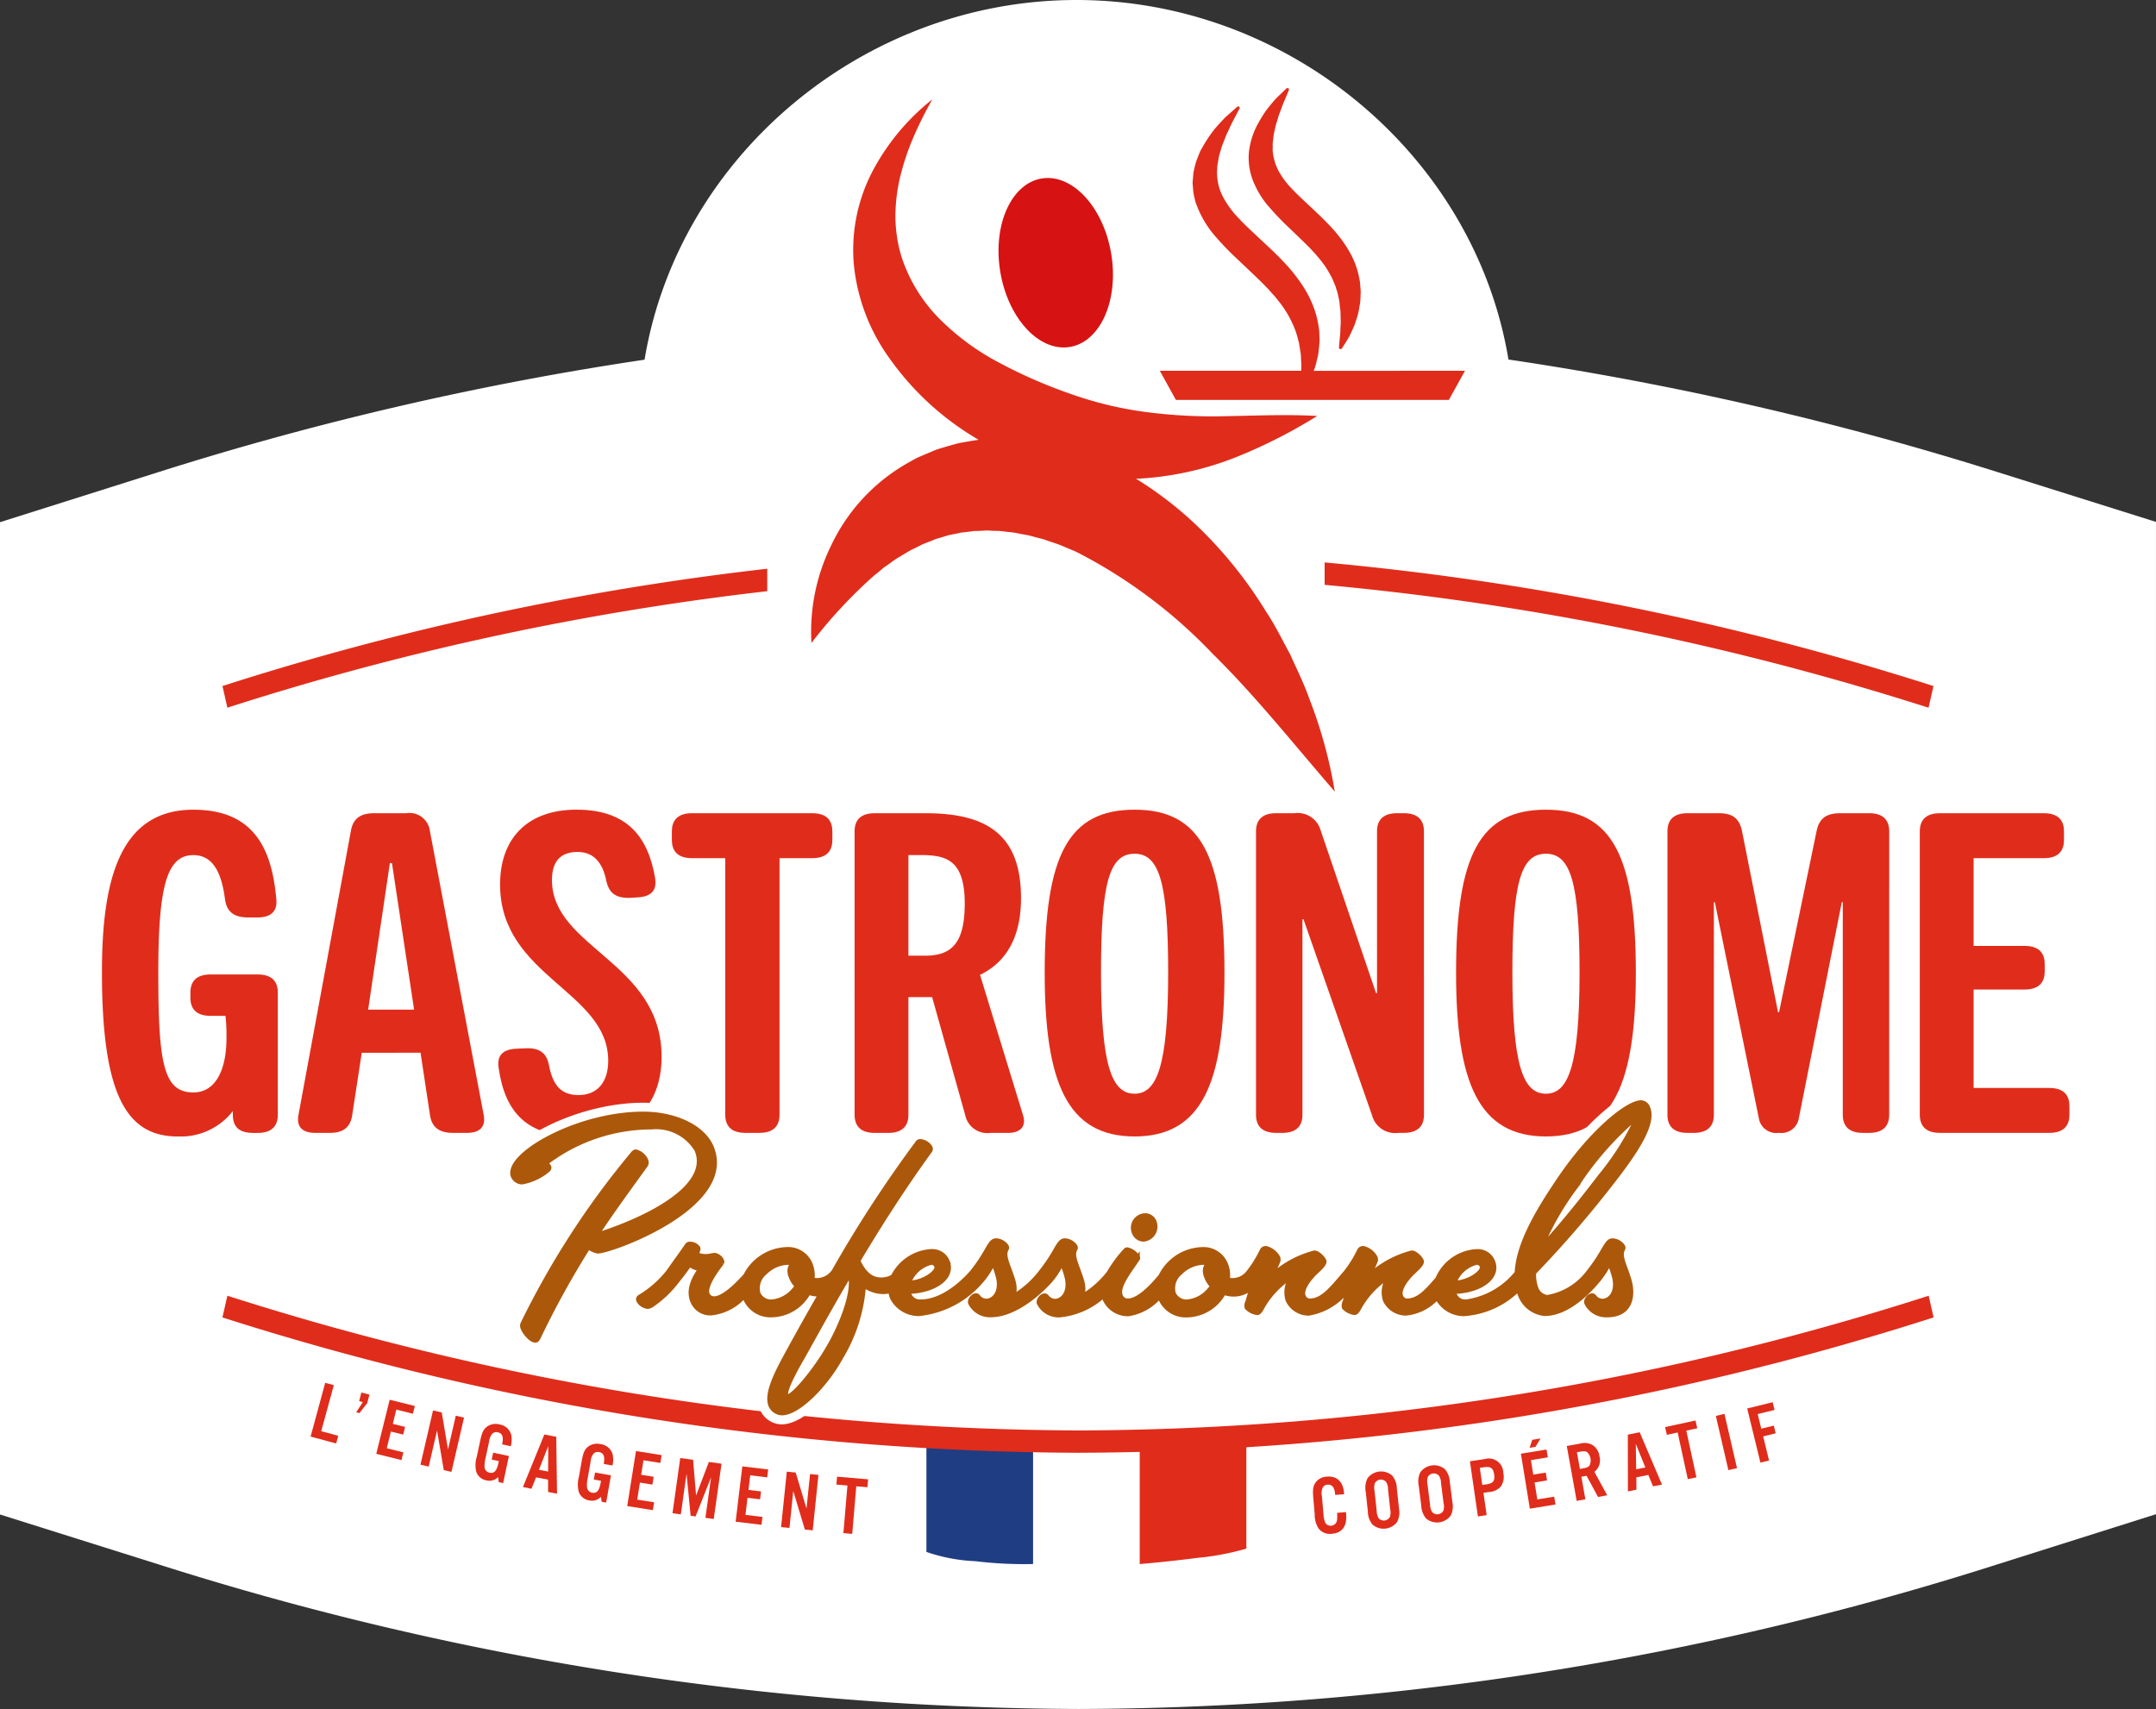 <svg xmlns="http://www.w3.org/2000/svg" xmlns:xlink="http://www.w3.org/1999/xlink" id="Groupe_273" data-name="Groupe 273" width="125.012" height="99.108" viewBox="0 0 125.012 99.108"><rect x="0" y="0" width="125.012" height="99.108" fill="#333333" stroke="none"/><defs><clipPath id="clip-path"><rect id="Rectangle_452" data-name="Rectangle 452" width="125.012" height="99.108" fill="none"></rect></clipPath><clipPath id="clip-path-2"><rect id="Rectangle_453" data-name="Rectangle 453" width="114.081" height="18.952" fill="#e02d1b"></rect></clipPath></defs><g id="Groupe_268" data-name="Groupe 268" transform="translate(0 0)"><g id="Groupe_267" data-name="Groupe 267" clip-path="url(#clip-path)"><path id="Trac&#xE9;_3989" data-name="Trac&#xE9; 3989" d="M115.8,27.37a183.905,183.905,0,0,0-28.334-6.521C85.5,9.036,74.747,0,62.419,0S39.334,9.041,37.374,20.859a181.771,181.771,0,0,0-28.18,6.518L0,30.283,0,87.83l9.215,2.9A177.941,177.941,0,0,0,62.5,99.108h.078a176.557,176.557,0,0,0,53.24-8.388l9.193-2.907V30.267Z" fill="#fff"></path><path id="Trac&#xE9;_3990" data-name="Trac&#xE9; 3990" d="M22.567,64.275l-.285-1.259.192-.061a163.647,163.647,0,0,1,49.341-7.787h.073A165.023,165.023,0,0,1,121.3,62.956l.193.061-.287,1.258-.226-.071a163.951,163.951,0,0,0-49.1-7.74h-.069A162.585,162.585,0,0,0,22.794,64.2Z" transform="translate(-9.383 -23.232)" fill="#e02d1b"></path></g></g><g id="Groupe_270" data-name="Groupe 270" transform="translate(5.912 46.954)"><g id="Groupe_269" data-name="Groupe 269" clip-path="url(#clip-path-2)"><path id="Trac&#xE9;_3991" data-name="Trac&#xE9; 3991" d="M20.408,98.8c0,.827-.544,1.059-1.174,1.059H19c-.658,0-1.2-.207-1.2-1.059v-.207a3.832,3.832,0,0,1-3.179,1.472c-2.92,0-4.41-2.272-4.41-9.527,0-5.293,1-9.424,5.3-9.424,3.523,0,4.554,2.272,4.811,5.19.057.568-.172,1.058-1.088,1.058H18.69c-.974,0-1.26-.465-1.345-1.058-.2-1.575-.717-2.556-1.833-2.556-1.517,0-2.033,1.73-2.033,6.791,0,5.267.287,6.971,2.033,6.971,1.374,0,1.919-1.472,1.919-3.124a9.934,9.934,0,0,0-.057-1.317h-.86c-.916,0-1.174-.49-1.174-1.058v-.284c0-.568.258-1.058,1.174-1.058h2.721c.63,0,1.174.232,1.174,1.058Z" transform="translate(-10.212 -81.111)" fill="#e02d1b"></path><path id="Trac&#xE9;_3992" data-name="Trac&#xE9; 3992" d="M40.621,98.973c.143.8-.372,1.033-.974,1.033h-.8c-.659,0-1.232-.207-1.346-1.059l-.544-3.589H33.549L33,98.947c-.114.852-.658,1.059-1.318,1.059h-.83c-.6,0-1.117-.233-.974-1.033L32.918,82.5c.143-.852.716-1.033,1.375-1.033h1.832A1.193,1.193,0,0,1,37.5,82.5ZM35.3,84.359H35.18l-1.26,8.5h2.663Z" transform="translate(-18.485 -81.261)" fill="#e02d1b"></path><path id="Trac&#xE9;_3993" data-name="Trac&#xE9; 3993" d="M59,85.087c.086.568-.086,1.059-1,1.11l-.4.026c-1,.052-1.289-.387-1.432-.981-.2-1.033-.716-1.678-1.661-1.678-1.059,0-1.489.619-1.489,1.627,0,3.95,6.357,4.75,6.357,10.25,0,2.866-1.775,4.621-4.868,4.621-2.921,0-4.209-1.368-4.582-3.976-.086-.568.086-1.058,1-1.11l.545-.025c.945-.052,1.26.387,1.374.981.229,1.188.716,1.73,1.718,1.73,1.088,0,1.718-.749,1.718-1.988,0-4.054-6.271-4.88-6.271-10.224,0-2.634,1.546-4.338,4.438-4.338,2.949,0,4.152,1.6,4.554,3.976" transform="translate(-26.925 -81.111)" fill="#e02d1b"></path><path id="Trac&#xE9;_3994" data-name="Trac&#xE9; 3994" d="M73.539,98.947c0,.827-.545,1.059-1.174,1.059h-.8c-.63,0-1.174-.232-1.174-1.059V84.075H68.47c-.916,0-1.174-.491-1.174-1.059v-.49c0-.568.258-1.059,1.174-1.059h6.958c.917,0,1.174.491,1.174,1.059v.49c0,.568-.257,1.059-1.174,1.059H73.539Z" transform="translate(-34.251 -81.261)" fill="#e02d1b"></path><path id="Trac&#xE9;_3995" data-name="Trac&#xE9; 3995" d="M95.362,98.974c.229.749-.258,1.033-.859,1.033H93.472a1.311,1.311,0,0,1-1.461-1.033l-1.918-6.842H88.718v6.816c0,.826-.545,1.059-1.174,1.059h-.773c-.63,0-1.174-.233-1.174-1.059V82.526c0-.826.544-1.058,1.174-1.058H89.72c3.637,0,5.527,1.317,5.527,4.932,0,2.324-.917,3.744-2.377,4.441ZM88.718,89.73h.974c1.546,0,2.291-.749,2.291-3.021,0-2.556-1.088-2.815-2.577-2.815h-.687Z" transform="translate(-41.957 -81.261)" fill="#e02d1b"></path><path id="Trac&#xE9;_3996" data-name="Trac&#xE9; 3996" d="M109.852,100.063c-3.923,0-5.212-3.15-5.212-9.5,0-6.816,1.374-9.45,5.212-9.45,3.809,0,5.212,2.633,5.212,9.45,0,6.352-1.289,9.5-5.212,9.5m0-2.479c1.289,0,1.947-1.6,1.947-7.023,0-5.215-.515-6.893-1.947-6.893-1.461,0-1.947,1.678-1.947,6.893,0,5.422.63,7.023,1.947,7.023" transform="translate(-49.977 -81.111)" fill="#e02d1b"></path><path id="Trac&#xE9;_3997" data-name="Trac&#xE9; 3997" d="M135.547,98.947c0,.827-.545,1.059-1.174,1.059h-.315A1.383,1.383,0,0,1,132.54,99l-3.981-11.386H128.5V98.947c0,.827-.544,1.059-1.174,1.059h-.344c-.63,0-1.174-.232-1.174-1.059V82.526c0-.826.544-1.059,1.174-1.059h1.06a1.384,1.384,0,0,1,1.518,1.007l3.207,9.424h.057V82.526c0-.826.544-1.059,1.174-1.059h.373c.629,0,1.174.233,1.174,1.059Z" transform="translate(-58.892 -81.261)" fill="#e02d1b"></path><path id="Trac&#xE9;_3998" data-name="Trac&#xE9; 3998" d="M151.056,100.063c-3.923,0-5.212-3.15-5.212-9.5,0-6.816,1.374-9.45,5.212-9.45,3.809,0,5.212,2.633,5.212,9.45,0,6.352-1.289,9.5-5.212,9.5m0-2.479c1.289,0,1.947-1.6,1.947-7.023,0-5.215-.515-6.893-1.947-6.893-1.461,0-1.947,1.678-1.947,6.893,0,5.422.63,7.023,1.947,7.023" transform="translate(-67.328 -81.111)" fill="#e02d1b"></path><path id="Trac&#xE9;_3999" data-name="Trac&#xE9; 3999" d="M179.873,98.947c0,.827-.544,1.059-1.174,1.059h-.344c-.63,0-1.174-.232-1.174-1.059V86.631h-.057l-2.491,12.523a1.015,1.015,0,0,1-1.117.852h-.057a1.025,1.025,0,0,1-1.146-.852l-2.549-12.523h-.057V98.947c0,.827-.545,1.059-1.174,1.059h-.344c-.63,0-1.174-.232-1.174-1.059V82.526c0-.826.544-1.059,1.174-1.059h1.775c.687,0,1.2.181,1.374,1.033l2.09,10.509h.058L175.664,82.5c.171-.852.715-1.033,1.4-1.033H178.7c.63,0,1.174.233,1.174,1.059Z" transform="translate(-76.243 -81.261)" fill="#e02d1b"></path><path id="Trac&#xE9;_4000" data-name="Trac&#xE9; 4000" d="M200.969,98.947c0,.568-.258,1.059-1.174,1.059h-6.329c-.63,0-1.174-.232-1.174-1.059V82.526c0-.826.544-1.059,1.174-1.059h6.013c.917,0,1.174.491,1.174,1.059v.49c0,.568-.257,1.059-1.174,1.059h-4.066v5.086h2.949c.916,0,1.174.491,1.174,1.059v.413c0,.568-.258,1.059-1.174,1.059h-2.949V97.4h4.382c.916,0,1.174.49,1.174,1.058Z" transform="translate(-86.888 -81.261)" fill="#e02d1b"></path></g></g><g id="Groupe_272" data-name="Groupe 272" transform="translate(0 0)"><g id="Groupe_271" data-name="Groupe 271" clip-path="url(#clip-path)"><rect id="Rectangle_454" data-name="Rectangle 454" width="32.318" height="9.449" transform="translate(44.488 28.707)" fill="#fff"></rect><rect id="Rectangle_455" data-name="Rectangle 455" width="6.184" height="6.979" transform="translate(59.9 83.724)" fill="#fff"></rect><path id="Trac&#xE9;_4001" data-name="Trac&#xE9; 4001" d="M92.793,144.472v6.367a9.906,9.906,0,0,0,2.833.537,23.463,23.463,0,0,0,3.351.165v-6.978Z" transform="translate(-39.076 -60.839)" fill="#1f3d82"></path><path id="Trac&#xE9;_4002" data-name="Trac&#xE9; 4002" d="M114.157,144.628v6.979s1.367-.105,3.342-.357a15.336,15.336,0,0,0,2.842-.537v-6.085Z" transform="translate(-48.073 -60.904)" fill="#e02c1b"></path><path id="Trac&#xE9;_4003" data-name="Trac&#xE9; 4003" d="M71.959,138.914h-.071a165.027,165.027,0,0,1-49.416-7.787l-.193-.061.287-1.258.226.071a163.966,163.966,0,0,0,49.1,7.74h.071a162.593,162.593,0,0,0,49.023-7.74l.227-.072.285,1.258-.192.061a163.644,163.644,0,0,1-49.343,7.787" transform="translate(-9.382 -54.664)" fill="#e02c1b"></path><path id="Trac&#xE9;_4004" data-name="Trac&#xE9; 4004" d="M104.093,27.639c1.784-.246,2.889-2.637,2.468-5.339s-2.206-4.694-3.989-4.448-2.889,2.637-2.469,5.34,2.206,4.693,3.99,4.447" transform="translate(-42.117 -7.509)" fill="#d71212"></path><path id="Trac&#xE9;_4005" data-name="Trac&#xE9; 4005" d="M126.217,15.668a15.336,15.336,0,0,0,1.191,1.248c.4.386.788.755,1.144,1.11.091.091.171.181.256.27s.166.18.238.271a6.888,6.888,0,0,1,.428.541,5.322,5.322,0,0,1,.335.551,3.026,3.026,0,0,1,.141.276c.04.094.076.188.118.279s.061.188.094.28a2.853,2.853,0,0,1,.083.277c.034.187.089.368.1.548s.048.355.053.524.007.333.012.486-.012.3-.017.435-.006.263-.018.377c-.047.454-.065.728-.065.728v.006a.078.078,0,0,0,.041.072.094.094,0,0,0,.123-.025s.159-.228.41-.654a8.564,8.564,0,0,0,.365-.809c.051-.165.11-.34.163-.527s.074-.394.115-.607a2.473,2.473,0,0,0,.028-.332c.006-.114.012-.23.013-.349s-.014-.24-.025-.364a2.236,2.236,0,0,0-.047-.377,4.859,4.859,0,0,0-.547-1.536,7.3,7.3,0,0,0-.466-.725c-.086-.118-.175-.232-.268-.343s-.185-.226-.282-.331c-.393-.428-.806-.823-1.209-1.2s-.79-.734-1.127-1.089a4.785,4.785,0,0,1-.8-1.071,3.117,3.117,0,0,1-.328-1.113c-.01-.094,0-.19,0-.285a1.543,1.543,0,0,1,.008-.283c.031-.187.033-.373.079-.552s.07-.354.125-.518.1-.325.144-.474c.117-.288.2-.549.294-.768.189-.435.289-.69.289-.69a.077.077,0,0,0-.021-.083.1.1,0,0,0-.127,0s-.2.2-.557.538c-.088.085-.175.195-.272.309s-.2.243-.311.382a7.614,7.614,0,0,0-.609,1.009,4.512,4.512,0,0,0-.416,1.379,3.66,3.66,0,0,0,.206,1.672,5.215,5.215,0,0,0,.911,1.536" transform="translate(-52.671 -3.713)" fill="#e02c1b"></path><path id="Trac&#xE9;_4006" data-name="Trac&#xE9; 4006" d="M109.021,42.151c-.448-.824-.864-1.678-1.39-2.469a24.862,24.862,0,0,0-3.562-4.551,21.212,21.212,0,0,0-3.991-3.173c.171-.008.342-.014.511-.028A18.014,18.014,0,0,0,105.9,30.7a30.177,30.177,0,0,0,4.688-2.382c-1.769-.1-3.508-.019-5.172.01a29.642,29.642,0,0,1-4.76-.239,21.234,21.234,0,0,1-4.368-1.051,28.574,28.574,0,0,1-4.1-1.787,14.241,14.241,0,0,1-3.535-2.6,9.1,9.1,0,0,1-2.193-3.634,8.4,8.4,0,0,1-.331-2.164,10.051,10.051,0,0,1,.251-2.3,14.6,14.6,0,0,1,.758-2.318,22.774,22.774,0,0,1,1.131-2.276,13.121,13.121,0,0,0-3.389,4.022,9.84,9.84,0,0,0-1.166,5.508,11.167,11.167,0,0,0,2.057,5.466A16.394,16.394,0,0,0,89.853,29c.357.248.725.48,1.1.7l-.294.045c-.279.043-.556.095-.833.145-.274.068-.547.146-.817.226l-.405.121c-.133.047-.263.1-.394.155l-.776.331c-.251.127-.493.269-.736.406a10.8,10.8,0,0,0-4.273,4.652,11.351,11.351,0,0,0-1.164,5.7,27.824,27.824,0,0,1,3.606-3.885c.157-.13.318-.252.466-.384s.32-.233.475-.348.312-.23.475-.327l.485-.289a3.378,3.378,0,0,1,.486-.26c.163-.08.32-.166.481-.241l.493-.192.241-.1.249-.072.487-.149.5-.1c.082-.017.162-.041.243-.054l.251-.027c.167-.016.33-.044.494-.064.168,0,.335-.006.5-.016l.248-.015.253.015c.168.01.335.012.5.014l.508.063c.338.014.68.119,1.022.167a5.047,5.047,0,0,1,.513.129c.172.047.344.083.517.134.342.129.688.223,1.031.366l.514.217.258.107.255.128a29.351,29.351,0,0,1,7.724,5.825c2.442,2.4,4.637,5.165,7.069,7.979a26.776,26.776,0,0,0-1.47-5.369c-.31-.883-.727-1.718-1.113-2.578" transform="translate(-34.21 -4.195)" fill="#e02c1b"></path><path id="Trac&#xE9;_4007" data-name="Trac&#xE9; 4007" d="M125.107,25.994a2.887,2.887,0,0,0,.138-.422c.041-.185.1-.383.135-.6.021-.214.052-.441.066-.681,0-.12,0-.243-.01-.368a2.415,2.415,0,0,0-.026-.385,5.765,5.765,0,0,0-.164-.8,6.036,6.036,0,0,0-.739-1.62,9.492,9.492,0,0,0-1.171-1.473c-.432-.461-.9-.886-1.342-1.3s-.879-.814-1.253-1.217a5.432,5.432,0,0,1-.889-1.216,2.932,2.932,0,0,1-.342-1.254,1.615,1.615,0,0,1,0-.317,2.731,2.731,0,0,1,.021-.315c.022-.1.073-.41.081-.46s.155-.533.168-.58.191-.486.252-.651c.153-.312.27-.6.394-.828.249-.467.386-.737.386-.737a.076.076,0,0,0-.016-.088.1.1,0,0,0-.126,0s-.233.211-.644.571c-.1.089-.2.208-.317.33s-.236.261-.364.409a8.43,8.43,0,0,0-.721,1.092c-.028.054-.06.107-.09.162s-.166.416-.217.54a3.318,3.318,0,0,0-.112.395,2.885,2.885,0,0,0-.08.42c-.009.147-.025.3-.038.446,0,.151.023.305.03.462a2.866,2.866,0,0,0,.084.468c.017.078.033.159.057.236s.057.151.085.228a5.864,5.864,0,0,0,1,1.681,16.262,16.262,0,0,0,1.322,1.378c.45.43.89.839,1.3,1.239.1.1.206.2.3.3s.2.2.284.3.181.2.27.3.164.2.244.3a5.876,5.876,0,0,1,.769,1.22,4.468,4.468,0,0,1,.252.611c.075.2.112.406.169.6.032.2.064.393.094.577s.02.366.037.536a4.066,4.066,0,0,1,0,.481v.026h-8.2l.934,1.69h15.827l.934-1.69Z" transform="translate(-48.935 -4.488)" fill="#e02c1b"></path><path id="Trac&#xE9;_4008" data-name="Trac&#xE9; 4008" d="M62.638,115.764a3.052,3.052,0,0,0,.353-2.978c-.586-1.385-2.415-2.316-4.551-2.316-3.332,0-6.934,1.678-7.928,3.179a1.38,1.38,0,0,0-.2,1.351,1.237,1.237,0,0,0,1.1.727,3.7,3.7,0,0,0,1.906-.842.823.823,0,0,0,.318-.73,9.719,9.719,0,0,1,5.3-1.618,2.17,2.17,0,0,1,2.018.919,1.022,1.022,0,0,1-.028.881c-.439.943-1.929,1.839-3.514,2.511.47-.666.985-1.378,1.565-2.18l.12-.166a.924.924,0,0,0,.1-.966,1.468,1.468,0,0,0-1.173-.872.893.893,0,0,0-.676.359,48.905,48.905,0,0,0-6.462,9.988.7.7,0,0,0-.046.11.99.99,0,0,0,.053.7c.15.354.667,1.084,1.312,1.084a.829.829,0,0,0,.768-.556c1.006-2.032,1.748-3.4,2.536-4.666a1.028,1.028,0,0,0,.307.052c.813,0,5.254-1.584,6.834-3.969" transform="translate(-21.145 -46.52)" fill="#fff"></path><path id="Trac&#xE9;_4009" data-name="Trac&#xE9; 4009" d="M121.3,119.407a2.8,2.8,0,0,1-.187-.625.7.7,0,0,0,.085-.244.821.821,0,0,0-.056-.46,1.4,1.4,0,0,0-1.191-.737c-.581,0-.831.419-1.113.894l-.13.213a7.33,7.33,0,0,1-.629.924l-.04.045a2.969,2.969,0,0,1-1.851,1.213.448.448,0,0,1-.089-.135,1.163,1.163,0,0,1-.07-.387c1.439-1.5,2.823-3.106,4.224-4.892,1.815-2.3,2.839-3.97,2.335-5.163a1.073,1.073,0,0,0-.984-.716c-1.324,0-3.66,2.361-5.186,4.585-1.282,1.879-2.483,3.861-2.655,5.667l-.05.052a1.6,1.6,0,0,0-1.614-1.675,3.318,3.318,0,0,0-2.6,1.415.762.762,0,0,0-.045-.476,1.494,1.494,0,0,0-1.157-.861,3.6,3.6,0,0,0-1.565.577,1.669,1.669,0,0,0-1.237-.834.878.878,0,0,0-.814.48,6.187,6.187,0,0,1-.7,1.136l-.2.234-.126.146a.857.857,0,0,0,.152-.88,1.5,1.5,0,0,0-1.157-.86,3.6,3.6,0,0,0-1.566.577,1.665,1.665,0,0,0-1.237-.834.876.876,0,0,0-.814.48,6.267,6.267,0,0,1-.7,1.136,1.136,1.136,0,0,1-.11.112,2.2,2.2,0,0,0-.128-.409,2.045,2.045,0,0,0-1.987-1.253,3.437,3.437,0,0,0-2.93,1.848,4.644,4.644,0,0,1-1.09,1.028,8.278,8.278,0,0,1,.616-.98c.074-.107.148-.214.219-.321a.747.747,0,0,0,.075-.738.863.863,0,0,0-.076-.14,1.335,1.335,0,0,0,.906-.6,1.391,1.391,0,0,0,.139-1.312,1.22,1.22,0,0,0-1.139-.76,1.313,1.313,0,0,0-1.1.594,1.384,1.384,0,0,0-.127,1.305c.014.034.032.065.049.1a.82.82,0,0,0-.448.259,8,8,0,0,0-1,1.339c-.151.177-.3.348-.465.515-.069-.219-.142-.414-.206-.589a3.444,3.444,0,0,1-.195-.612.7.7,0,0,0,.093-.256.837.837,0,0,0-.056-.46,1.4,1.4,0,0,0-1.191-.737c-.607,0-.871.465-1.113.894l-.134.218a7.013,7.013,0,0,1-.654.953l-.054.064c-.155.18-.306.357-.476.527-.069-.219-.141-.414-.206-.589a3.4,3.4,0,0,1-.195-.613.719.719,0,0,0,.092-.255.812.812,0,0,0-.056-.459,1.394,1.394,0,0,0-1.19-.738c-.607,0-.871.465-1.113.894l-.133.217a7.08,7.08,0,0,1-.661.962l0,0c-.042.049-.113.128-.208.225a1.6,1.6,0,0,0-1.614-1.675,3.279,3.279,0,0,0-2.733,1.617.97.97,0,0,1-.25.028c-.2,0-.389-.143-.564-.427,1.325-2.208,2.692-4.29,3.964-6.037a.665.665,0,0,0,.078-.142.831.831,0,0,0,0-.659,1.381,1.381,0,0,0-1.163-.76.794.794,0,0,0-.661.3,74.361,74.361,0,0,0-4.9,7.52,1.142,1.142,0,0,1-.107.109,2.2,2.2,0,0,0-.129-.409,2.043,2.043,0,0,0-1.986-1.253,3.409,3.409,0,0,0-2.9,1.8,6.323,6.323,0,0,1-.866.821,5.94,5.94,0,0,1,.529-.764.428.428,0,0,0,.03-.041.8.8,0,0,0,.068-.761,1.184,1.184,0,0,0-1.009-.717,1.531,1.531,0,0,0-.292.035l-.056.01c-.008-.023-.016-.045-.025-.069a1.178,1.178,0,0,0-1.058-.625.809.809,0,0,0-.689.34c-.353.51-.654.927-.857,1.212-.113.158-.2.277-.249.35a5.605,5.605,0,0,1-1.428,1.25.793.793,0,0,0-.358,1.032,1.314,1.314,0,0,0,1.134.749,1.121,1.121,0,0,0,.527-.159,5.316,5.316,0,0,0,1.324-1.161,1.888,1.888,0,0,0,.146.616,1.744,1.744,0,0,0,1.657,1.085,2.964,2.964,0,0,0,1.773-.659,2.206,2.206,0,0,0,1.744.771,3,3,0,0,0,1.182-.246c-.243.435-.476.858-.7,1.262l-.035.063c-.746,1.356-1.517,2.759-1.092,3.768a1.392,1.392,0,0,0,1.245.838c1.411,0,3.178-2.079,3.979-3.55a12.018,12.018,0,0,0,1.336-3.546,2.435,2.435,0,0,0,.506.067A2.389,2.389,0,0,0,79.7,122.9a4.824,4.824,0,0,0,2.53-.784,1.951,1.951,0,0,0,1.656.852,4.363,4.363,0,0,0,2.345-.83,1.954,1.954,0,0,0,1.641.83,4.373,4.373,0,0,0,2.34-.824,2.152,2.152,0,0,0,1.653.756,2.791,2.791,0,0,0,1.664-.679,2.209,2.209,0,0,0,1.723.747,3.115,3.115,0,0,0,2.442-1.225,2.769,2.769,0,0,0,.376.015.88.88,0,0,0,.069.372,1.519,1.519,0,0,0,1.188.7.969.969,0,0,0,.816-.566,5.71,5.71,0,0,1,.37-.575c0,.008.006.014.009.023a1.989,1.989,0,0,0,1.809,1.152,2.781,2.781,0,0,0,1.572-.548,1.667,1.667,0,0,0,1.07.514.972.972,0,0,0,.816-.566,5.44,5.44,0,0,1,.37-.574c0,.007.006.014.009.022a1.99,1.99,0,0,0,1.808,1.152,2.841,2.841,0,0,0,1.69-.63,2.5,2.5,0,0,0,1.657.663,5.024,5.024,0,0,0,2.915-1.044,2.222,2.222,0,0,0,1.78,1.033,3.612,3.612,0,0,0,2.01-.7,2.144,2.144,0,0,0,3.261.045,2.425,2.425,0,0,0,.254-2.12c-.08-.269-.167-.5-.244-.711m-12.238.652a5.2,5.2,0,0,1-.513.524c.035-.043.074-.089.118-.137s.128-.129.2-.2c.062-.058.127-.12.192-.185m-5.647,0a5.314,5.314,0,0,1-.511.52c.034-.043.073-.087.116-.135s.127-.129.2-.2c.061-.057.125-.119.19-.184m-8.328.75a.615.615,0,0,1,.247-.495,1.706,1.706,0,0,1,.372-.269,1.765,1.765,0,0,0,.1.313c.034.079.069.154.109.226a1.177,1.177,0,0,1-.664.3.19.19,0,0,1-.163-.079m-24.084,0a.615.615,0,0,1,.247-.495,1.69,1.69,0,0,1,.372-.269,1.768,1.768,0,0,0,.1.313,2.472,2.472,0,0,0,.108.226,1.177,1.177,0,0,1-.665.3.188.188,0,0,1-.163-.079" transform="translate(-26.444 -46.044)" fill="#fff"></path><path id="Trac&#xE9;_4010" data-name="Trac&#xE9; 4010" d="M62.864,113.521c-.492-1.164-2.125-1.914-3.945-1.914-3.863,0-8.028,2.428-7.527,3.615a.58.58,0,0,0,.493.324,3.185,3.185,0,0,0,1.491-.694c.082-.067.09-.134.072-.179-.038-.089-.152-.156-.167-.19s.1-.123.123-.146a10.141,10.141,0,0,1,6-1.981,2.755,2.755,0,0,1,2.625,1.32c.955,2.261-3.236,4.164-5.849,4.97.8-1.22,1.711-2.474,2.86-4.063a.283.283,0,0,0,.016-.314.857.857,0,0,0-.568-.47c-.061,0-.138.079-.162.112a48.6,48.6,0,0,0-6.393,9.883.332.332,0,0,0,.03.246c.123.291.473.683.707.683.074,0,.134-.09.178-.19a51.358,51.358,0,0,1,2.893-5.238,1.23,1.23,0,0,0,.54.258c.775,0,8.022-2.619,6.58-6.033" transform="translate(-21.624 -46.999)" fill="#ac580a"></path><path id="Trac&#xE9;_4011" data-name="Trac&#xE9; 4011" d="M62.864,113.521c-.492-1.164-2.125-1.914-3.945-1.914-3.863,0-8.028,2.428-7.527,3.615a.58.58,0,0,0,.493.324,3.185,3.185,0,0,0,1.491-.694c.082-.067.09-.134.072-.179-.038-.089-.152-.156-.167-.19s.1-.123.123-.146a10.141,10.141,0,0,1,6-1.981,2.755,2.755,0,0,1,2.625,1.32c.955,2.261-3.236,4.164-5.849,4.97.8-1.22,1.711-2.474,2.86-4.063a.283.283,0,0,0,.016-.314.857.857,0,0,0-.568-.47c-.061,0-.138.079-.162.112a48.6,48.6,0,0,0-6.393,9.883.332.332,0,0,0,.03.246c.123.291.473.683.707.683.074,0,.134-.09.178-.19a51.358,51.358,0,0,1,2.893-5.238,1.23,1.23,0,0,0,.54.258C57.059,119.553,64.305,116.934,62.864,113.521Z" transform="translate(-21.624 -46.999)" fill="none" stroke="#ac580a" stroke-width="0.283"></path><path id="Trac&#xE9;_4012" data-name="Trac&#xE9; 4012" d="M114.106,123.153a.742.742,0,0,0,.621-1.008.56.56,0,0,0-.533-.358.705.705,0,0,0-.617.985.6.6,0,0,0,.53.381" transform="translate(-47.805 -51.286)" fill="#ac580a"></path><path id="Trac&#xE9;_4013" data-name="Trac&#xE9; 4013" d="M114.106,123.153a.742.742,0,0,0,.621-1.008.56.56,0,0,0-.533-.358.705.705,0,0,0-.617.985A.6.6,0,0,0,114.106,123.153Z" transform="translate(-47.805 -51.286)" fill="none" stroke="#ac580a" stroke-width="0.283"></path><path id="Trac&#xE9;_4014" data-name="Trac&#xE9; 4014" d="M121.029,118.927a.181.181,0,0,0-.011-.112.772.772,0,0,0-.584-.336c-.2,0-.288.134-.555.582a9.626,9.626,0,0,1-.836,1.238l0,0a3.755,3.755,0,0,1-2.407,1.466.8.8,0,0,1-.657-.537,2.257,2.257,0,0,1-.124-.907,64.148,64.148,0,0,0,4.368-5.036c1.482-1.881,2.633-3.582,2.246-4.5a.439.439,0,0,0-.378-.313c-.824,0-2.892,1.746-4.643,4.3-1.186,1.738-2.484,3.806-2.559,5.57a4.6,4.6,0,0,1-2.952,1.682.672.672,0,0,1-.7-.47.727.727,0,0,1-.045-.134c1.516-.023,2.669-.817,2.276-1.746a.929.929,0,0,0-.881-.571,2.6,2.6,0,0,0-2.3,1.592c-.673.785-1.13,1.274-1.8,1.274a.409.409,0,0,1-.343-.258c-.145-.347.182-.85.518-1.22.223-.258.759-.649.674-.85-.071-.168-.366-.458-.551-.458a5.8,5.8,0,0,0-2.549,1.421c.182-.413.342-.705.409-.895a.305.305,0,0,0,.015-.257,1.086,1.086,0,0,0-.678-.526.222.222,0,0,0-.223.112,6.768,6.768,0,0,1-.79,1.275c-.866,1.007-1.354,1.657-2.129,1.657a.409.409,0,0,1-.343-.258c-.146-.347.182-.85.518-1.22.223-.258.759-.649.674-.85-.071-.168-.366-.458-.551-.458a5.8,5.8,0,0,0-2.549,1.421c.182-.413.342-.705.41-.895a.3.3,0,0,0,.014-.257,1.083,1.083,0,0,0-.677-.526.223.223,0,0,0-.223.112,6.809,6.809,0,0,1-.789,1.275,1.184,1.184,0,0,1-.934.47.917.917,0,0,1-.3-.045,1.687,1.687,0,0,0-.107-.9,1.38,1.38,0,0,0-1.381-.851,2.763,2.763,0,0,0-2.37,1.546c-.387.467-1.235,1.432-1.9,1.432a.441.441,0,0,1-.443-.291c-.217-.515.435-1.332.979-2.138a.1.1,0,0,0,.014-.112.988.988,0,0,0-.6-.426.143.143,0,0,0-.1.057,7.3,7.3,0,0,0-.944,1.279,5.463,5.463,0,0,1-1.592,1.4,1.578,1.578,0,0,0-.008-.951c-.263-.885-.63-1.433-.366-1.858a.176.176,0,0,0-.01-.112.773.773,0,0,0-.585-.336c-.2,0-.3.134-.554.582a9.487,9.487,0,0,1-.848,1.253,5.527,5.527,0,0,1-1.614,1.421,1.582,1.582,0,0,0-.008-.951c-.263-.885-.629-1.433-.366-1.858a.18.18,0,0,0-.01-.112.772.772,0,0,0-.585-.336c-.2,0-.3.134-.554.582a9.432,9.432,0,0,1-.848,1.253l0,0c-.179.208-1.494,1.71-2.978,1.71a.672.672,0,0,1-.7-.47.721.721,0,0,1-.045-.134c1.516-.023,2.669-.817,2.277-1.746a.929.929,0,0,0-.88-.571,2.627,2.627,0,0,0-2.248,1.455,1.278,1.278,0,0,1-.735.19c-.431,0-.923-.235-1.316-1.108,1.345-2.261,2.784-4.477,4.185-6.4a.182.182,0,0,0,.008-.156.737.737,0,0,0-.557-.358.17.17,0,0,0-.141.045,72.943,72.943,0,0,0-4.892,7.512.314.314,0,0,0-.029.031,1.185,1.185,0,0,1-.934.47.915.915,0,0,1-.3-.045,1.687,1.687,0,0,0-.107-.9,1.38,1.38,0,0,0-1.381-.851,2.764,2.764,0,0,0-2.351,1.511c-.529.591-1.3,1.344-1.843,1.344a.423.423,0,0,1-.392-.258c-.18-.425.439-1.321.834-1.813a.151.151,0,0,0,0-.134.544.544,0,0,0-.4-.314c-.11,0-.3.068-.55.068-.147,0-.437-.045-.479-.146s.1-.224.05-.347a.556.556,0,0,0-.451-.223.176.176,0,0,0-.149.056c-.566.817-1,1.4-1.117,1.578a6.243,6.243,0,0,1-1.634,1.432.142.142,0,0,0-.075.2.675.675,0,0,0,.529.348.505.505,0,0,0,.193-.068,6.258,6.258,0,0,0,1.549-1.488c.173-.2.588-.761.675-.907a.954.954,0,0,0,.662.258c-.124.2-.83,1.063-.476,1.9a1.089,1.089,0,0,0,1.051.683,2.934,2.934,0,0,0,1.941-1.015c.009.024.013.049.024.074a1.576,1.576,0,0,0,1.551,1.052,2.468,2.468,0,0,0,2.141-1.309,1.68,1.68,0,0,0,.608.1c.04,0,.075-.006.113-.009-.674,1.172-1.294,2.28-1.8,3.209-.64,1.164-1.4,2.53-1.1,3.257a.729.729,0,0,0,.639.436c.947,0,2.545-1.634,3.405-3.212a9.289,9.289,0,0,0,1.33-4.22,1.9,1.9,0,0,0,1.142.4,1.6,1.6,0,0,0,.431-.064,1.432,1.432,0,0,0,.107.434,1.729,1.729,0,0,0,1.515.906,5.479,5.479,0,0,0,3.69-1.98,4.635,4.635,0,0,0,.632-1.008,5.575,5.575,0,0,1,.309.907c.189.884-.277,1.355-.72,1.355a.633.633,0,0,1-.478-.258.125.125,0,0,0-.109-.056c-.173,0-.379.268-.313.425a1.258,1.258,0,0,0,1.174.683c1.389,0,2.854-1.309,3.49-2.048l0,0a4.6,4.6,0,0,0,.63-1,5.575,5.575,0,0,1,.309.907c.189.884-.277,1.355-.72,1.355a.632.632,0,0,1-.478-.258.126.126,0,0,0-.11-.056c-.173,0-.379.268-.313.425a1.259,1.259,0,0,0,1.174.683,4.381,4.381,0,0,0,2.568-1.153,1.032,1.032,0,0,0,.061.214,1.458,1.458,0,0,0,1.365.872,2.976,2.976,0,0,0,1.819-1.036c.006.017.009.035.016.052a1.576,1.576,0,0,0,1.551,1.052,2.468,2.468,0,0,0,2.141-1.309,1.683,1.683,0,0,0,.608.1,1.489,1.489,0,0,0,1.052-.45l-.267.909a.433.433,0,0,0-.04.314,1.015,1.015,0,0,0,.583.3c.1,0,.166-.1.245-.236a5.024,5.024,0,0,1,1.9-1.958,1.445,1.445,0,0,0-.348,1.477,1.325,1.325,0,0,0,1.2.75,3.606,3.606,0,0,0,2.352-1.507l-.252.857a.433.433,0,0,0-.04.314,1.013,1.013,0,0,0,.583.3c.1,0,.167-.1.245-.236a5.02,5.02,0,0,1,1.9-1.958,1.445,1.445,0,0,0-.348,1.477,1.328,1.328,0,0,0,1.2.75,2.788,2.788,0,0,0,1.813-.938c.008.021.012.043.021.065a1.728,1.728,0,0,0,1.514.906,4.92,4.92,0,0,0,3.164-1.439,2.733,2.733,0,0,0,.127.376,1.673,1.673,0,0,0,1.4,1.053c1.55,0,2.944-1.769,3.117-1.97a4.613,4.613,0,0,0,.632-1.008,5.632,5.632,0,0,1,.309.907c.189.884-.277,1.355-.72,1.355a.635.635,0,0,1-.478-.258.125.125,0,0,0-.11-.056c-.172,0-.377.268-.312.425a1.258,1.258,0,0,0,1.174.683c1.464,0,1.505-1.242,1.282-2-.263-.885-.63-1.433-.366-1.858m-2.732-3.615a18.262,18.262,0,0,1,3.089-3.638.39.39,0,0,1,.214-.078.077.077,0,0,1,.08.045c.014.033,0,.078-.032.156a15.794,15.794,0,0,1-1.945,2.966c-1.116,1.466-2.263,2.887-3.5,4.231a16.2,16.2,0,0,1,2.1-3.682m-45.489,6.2a1.91,1.91,0,0,1-1.161.515.833.833,0,0,1-.769-.481,1.172,1.172,0,0,1,.4-1.231,1.981,1.981,0,0,1,1.292-.582,1.139,1.139,0,0,1,.414.079c-.257.089-.339.392-.178.772a1.6,1.6,0,0,0,.345.526,2.726,2.726,0,0,1-.346.4m2.131,3.212c-.808,1.377-2.017,2.8-2.349,2.8a.116.116,0,0,1-.1-.067c-.1-.247.322-1.131.992-2.284.868-1.555,1.758-3.178,2.717-4.779.353.862-.429,2.944-1.258,4.331m5.974-4.992a.332.332,0,0,1,.319.2c.151.358-.773,1-1.633,1a1.858,1.858,0,0,1,1.314-1.2m15.98,1.78a1.91,1.91,0,0,1-1.161.515.833.833,0,0,1-.769-.481,1.17,1.17,0,0,1,.4-1.231,1.982,1.982,0,0,1,1.292-.582,1.139,1.139,0,0,1,.414.079c-.257.089-.339.392-.178.772a1.591,1.591,0,0,0,.344.526,2.659,2.659,0,0,1-.346.4m15.645-1.78a.332.332,0,0,1,.319.2c.152.358-.773,1-1.634,1a1.862,1.862,0,0,1,1.315-1.2" transform="translate(-26.923 -46.523)" fill="#ac580a"></path><path id="Trac&#xE9;_4015" data-name="Trac&#xE9; 4015" d="M121.029,118.927a.181.181,0,0,0-.011-.112.772.772,0,0,0-.584-.336c-.2,0-.288.134-.555.582a9.626,9.626,0,0,1-.836,1.238l0,0a3.755,3.755,0,0,1-2.407,1.466.8.8,0,0,1-.657-.537,2.257,2.257,0,0,1-.124-.907,64.148,64.148,0,0,0,4.368-5.036c1.482-1.881,2.633-3.582,2.246-4.5a.439.439,0,0,0-.378-.313c-.824,0-2.892,1.746-4.643,4.3-1.186,1.738-2.484,3.806-2.559,5.57a4.6,4.6,0,0,1-2.952,1.682.672.672,0,0,1-.7-.47.727.727,0,0,1-.045-.134c1.516-.023,2.669-.817,2.276-1.746a.929.929,0,0,0-.881-.571,2.6,2.6,0,0,0-2.3,1.592c-.673.785-1.13,1.274-1.8,1.274a.409.409,0,0,1-.343-.258c-.145-.347.182-.85.518-1.22.223-.258.759-.649.674-.85-.071-.168-.366-.458-.551-.458a5.8,5.8,0,0,0-2.549,1.421c.182-.413.342-.705.409-.895a.305.305,0,0,0,.015-.257,1.086,1.086,0,0,0-.678-.526.222.222,0,0,0-.223.112,6.768,6.768,0,0,1-.79,1.275c-.866,1.007-1.354,1.657-2.129,1.657a.409.409,0,0,1-.343-.258c-.146-.347.182-.85.518-1.22.223-.258.759-.649.674-.85-.071-.168-.366-.458-.551-.458a5.8,5.8,0,0,0-2.549,1.421c.182-.413.342-.705.41-.895a.3.3,0,0,0,.014-.257,1.083,1.083,0,0,0-.677-.526.223.223,0,0,0-.223.112,6.809,6.809,0,0,1-.789,1.275,1.184,1.184,0,0,1-.934.47.917.917,0,0,1-.3-.045,1.687,1.687,0,0,0-.107-.9,1.38,1.38,0,0,0-1.381-.851,2.763,2.763,0,0,0-2.37,1.546c-.387.467-1.235,1.432-1.9,1.432a.441.441,0,0,1-.443-.291c-.217-.515.435-1.332.979-2.138a.1.1,0,0,0,.014-.112.988.988,0,0,0-.6-.426.143.143,0,0,0-.1.057,7.3,7.3,0,0,0-.944,1.279,5.463,5.463,0,0,1-1.592,1.4,1.578,1.578,0,0,0-.008-.951c-.263-.885-.63-1.433-.366-1.858a.176.176,0,0,0-.01-.112.773.773,0,0,0-.585-.336c-.2,0-.3.134-.554.582a9.487,9.487,0,0,1-.848,1.253,5.527,5.527,0,0,1-1.614,1.421,1.582,1.582,0,0,0-.008-.951c-.263-.885-.629-1.433-.366-1.858a.18.18,0,0,0-.01-.112.772.772,0,0,0-.585-.336c-.2,0-.3.134-.554.582a9.432,9.432,0,0,1-.848,1.253l0,0c-.179.208-1.494,1.71-2.978,1.71a.672.672,0,0,1-.7-.47.721.721,0,0,1-.045-.134c1.516-.023,2.669-.817,2.277-1.746a.929.929,0,0,0-.88-.571,2.627,2.627,0,0,0-2.248,1.455,1.278,1.278,0,0,1-.735.19c-.431,0-.923-.235-1.316-1.108,1.345-2.261,2.784-4.477,4.185-6.4a.182.182,0,0,0,.008-.156.737.737,0,0,0-.557-.358.17.17,0,0,0-.141.045,72.943,72.943,0,0,0-4.892,7.512.314.314,0,0,0-.029.031,1.185,1.185,0,0,1-.934.47.915.915,0,0,1-.3-.045,1.687,1.687,0,0,0-.107-.9,1.38,1.38,0,0,0-1.381-.851,2.764,2.764,0,0,0-2.351,1.511c-.529.591-1.3,1.344-1.843,1.344a.423.423,0,0,1-.392-.258c-.18-.425.439-1.321.834-1.813a.151.151,0,0,0,0-.134.544.544,0,0,0-.4-.314c-.11,0-.3.068-.55.068-.147,0-.437-.045-.479-.146s.1-.224.05-.347a.556.556,0,0,0-.451-.223.176.176,0,0,0-.149.056c-.566.817-1,1.4-1.117,1.578a6.243,6.243,0,0,1-1.634,1.432.142.142,0,0,0-.075.2.675.675,0,0,0,.529.348.505.505,0,0,0,.193-.068,6.258,6.258,0,0,0,1.549-1.488c.173-.2.588-.761.675-.907a.954.954,0,0,0,.662.258c-.124.2-.83,1.063-.476,1.9a1.089,1.089,0,0,0,1.051.683,2.934,2.934,0,0,0,1.941-1.015c.009.024.013.049.024.074a1.576,1.576,0,0,0,1.551,1.052,2.468,2.468,0,0,0,2.141-1.309,1.68,1.68,0,0,0,.608.1c.04,0,.075-.006.113-.009-.674,1.172-1.294,2.28-1.8,3.209-.64,1.164-1.4,2.53-1.1,3.257a.729.729,0,0,0,.639.436c.947,0,2.545-1.634,3.405-3.212a9.289,9.289,0,0,0,1.33-4.22,1.9,1.9,0,0,0,1.142.4,1.6,1.6,0,0,0,.431-.064,1.432,1.432,0,0,0,.107.434,1.729,1.729,0,0,0,1.515.906,5.479,5.479,0,0,0,3.69-1.98,4.635,4.635,0,0,0,.632-1.008,5.575,5.575,0,0,1,.309.907c.189.884-.277,1.355-.72,1.355a.633.633,0,0,1-.478-.258.125.125,0,0,0-.109-.056c-.173,0-.379.268-.313.425a1.258,1.258,0,0,0,1.174.683c1.389,0,2.854-1.309,3.49-2.048l0,0a4.6,4.6,0,0,0,.63-1,5.575,5.575,0,0,1,.309.907c.189.884-.277,1.355-.72,1.355a.632.632,0,0,1-.478-.258.126.126,0,0,0-.11-.056c-.173,0-.379.268-.313.425a1.259,1.259,0,0,0,1.174.683,4.381,4.381,0,0,0,2.568-1.153,1.032,1.032,0,0,0,.061.214,1.458,1.458,0,0,0,1.365.872,2.976,2.976,0,0,0,1.819-1.036c.006.017.009.035.016.052a1.576,1.576,0,0,0,1.551,1.052,2.468,2.468,0,0,0,2.141-1.309,1.683,1.683,0,0,0,.608.1,1.489,1.489,0,0,0,1.052-.45l-.267.909a.433.433,0,0,0-.04.314,1.015,1.015,0,0,0,.583.3c.1,0,.166-.1.245-.236a5.024,5.024,0,0,1,1.9-1.958,1.445,1.445,0,0,0-.348,1.477,1.325,1.325,0,0,0,1.2.75,3.606,3.606,0,0,0,2.352-1.507l-.252.857a.433.433,0,0,0-.04.314,1.013,1.013,0,0,0,.583.3c.1,0,.167-.1.245-.236a5.02,5.02,0,0,1,1.9-1.958,1.445,1.445,0,0,0-.348,1.477,1.328,1.328,0,0,0,1.2.75,2.788,2.788,0,0,0,1.813-.938c.008.021.012.043.021.065a1.728,1.728,0,0,0,1.514.906,4.92,4.92,0,0,0,3.164-1.439,2.733,2.733,0,0,0,.127.376,1.673,1.673,0,0,0,1.4,1.053c1.55,0,2.944-1.769,3.117-1.97a4.613,4.613,0,0,0,.632-1.008,5.632,5.632,0,0,1,.309.907c.189.884-.277,1.355-.72,1.355a.635.635,0,0,1-.478-.258.125.125,0,0,0-.11-.056c-.172,0-.377.268-.312.425a1.258,1.258,0,0,0,1.174.683c1.464,0,1.505-1.242,1.282-2C121.132,119.9,120.765,119.352,121.029,118.927Zm-2.732-3.615a18.262,18.262,0,0,1,3.089-3.638.39.39,0,0,1,.214-.078.077.077,0,0,1,.08.045c.014.033,0,.078-.032.156a15.794,15.794,0,0,1-1.945,2.966c-1.116,1.466-2.263,2.887-3.5,4.231A16.2,16.2,0,0,1,118.3,115.312Zm-45.489,6.2a1.91,1.91,0,0,1-1.161.515.833.833,0,0,1-.769-.481,1.172,1.172,0,0,1,.4-1.231,1.981,1.981,0,0,1,1.292-.582,1.139,1.139,0,0,1,.414.079c-.257.089-.339.392-.178.772a1.6,1.6,0,0,0,.345.526A2.726,2.726,0,0,1,72.807,121.512Zm2.131,3.212c-.808,1.377-2.017,2.8-2.349,2.8a.116.116,0,0,1-.1-.067c-.1-.247.322-1.131.992-2.284.868-1.555,1.758-3.178,2.717-4.779C76.549,121.255,75.767,123.336,74.938,124.724Zm5.974-4.992a.332.332,0,0,1,.319.2c.151.358-.773,1-1.633,1A1.858,1.858,0,0,1,80.912,119.732Zm15.98,1.78a1.91,1.91,0,0,1-1.161.515.833.833,0,0,1-.769-.481,1.17,1.17,0,0,1,.4-1.231,1.982,1.982,0,0,1,1.292-.582,1.139,1.139,0,0,1,.414.079c-.257.089-.339.392-.178.772a1.591,1.591,0,0,0,.344.526A2.659,2.659,0,0,1,96.891,121.512Zm15.645-1.78a.332.332,0,0,1,.319.2c.152.358-.773,1-1.634,1A1.862,1.862,0,0,1,112.536,119.732Z" transform="translate(-26.923 -46.523)" fill="none" stroke="#ac580a" stroke-width="0.283"></path><path id="Trac&#xE9;_4016" data-name="Trac&#xE9; 4016" d="M31.727,141.331l.986.268-.12.445-1.482-.4.846-3.118.5.135Z" transform="translate(-13.101 -58.333)" fill="#e02c1b"></path><path id="Trac&#xE9;_4017" data-name="Trac&#xE9; 4017" d="M36.315,140.122l-.453.573-.184-.048.381-.591L35.847,140l.131-.5.468.122Z" transform="translate(-15.024 -58.744)" fill="#e02c1b"></path><path id="Trac&#xE9;_4018" data-name="Trac&#xE9; 4018" d="M39.807,141.037l-.963-.239-.2.827.711.177-.111.446-.711-.177-.24.968.963.239-.111.447-1.461-.363.777-3.136,1.461.364Z" transform="translate(-15.867 -59.051)" fill="#e02c1b"></path><path id="Trac&#xE9;_4019" data-name="Trac&#xE9; 4019" d="M43.913,144.86l-.446-.1-.39-2.3-.486,2.094-.476-.111.729-3.146.505.117.363,2.147.453-1.958.476.11Z" transform="translate(-17.735 -59.502)" fill="#e02c1b"></path><path id="Trac&#xE9;_4020" data-name="Trac&#xE9; 4020" d="M49.564,144.513l-.334,1.568-.258-.055-.035-.289a.7.7,0,0,1-.677.187.754.754,0,0,1-.593-.512,1.7,1.7,0,0,1,.039-.874l.185-.872c.107-.5.185-.674.377-.837a.85.85,0,0,1,.75-.147.824.824,0,0,1,.675.584,1.39,1.39,0,0,1-.022.678l-.5-.107c.093-.436.02-.64-.254-.7a.327.327,0,0,0-.332.1.861.861,0,0,0-.17.439l-.206.966a1.653,1.653,0,0,0-.056.528.358.358,0,0,0,.291.31c.263.056.414-.105.508-.546l.028-.128-.414-.088.086-.4Z" transform="translate(-20.056 -60.074)" fill="#e02c1b"></path><path id="Trac&#xE9;_4021" data-name="Trac&#xE9; 4021" d="M53.14,146.194l-.266.663-.494-.1,1.241-3.048.69.134.046,3.3-.519-.1,0-.716Zm.706-1.806-.54,1.37.534.1Z" transform="translate(-22.058 -60.519)" fill="#e02c1b"></path><path id="Trac&#xE9;_4022" data-name="Trac&#xE9; 4022" d="M59.8,146.47l-.278,1.579L59.263,148l-.045-.288a.7.7,0,0,1-.67.211.757.757,0,0,1-.612-.491,1.692,1.692,0,0,1,.006-.874l.155-.878c.089-.505.16-.68.347-.848a.85.85,0,0,1,.744-.174.828.828,0,0,1,.7.56,1.392,1.392,0,0,1,0,.679l-.506-.089c.078-.439,0-.64-.279-.689a.327.327,0,0,0-.327.11.849.849,0,0,0-.155.445l-.171.973a1.688,1.688,0,0,0-.038.53.36.36,0,0,0,.3.3c.265.047.41-.119.489-.563l.023-.129-.418-.074.072-.405Z" transform="translate(-24.375 -60.91)" fill="#e02c1b"></path><path id="Trac&#xE9;_4023" data-name="Trac&#xE9; 4023" d="M64.746,146.055l-.979-.156-.134.842.724.115-.072.454-.724-.115-.157.986.979.156-.072.455-1.486-.237.508-3.191,1.486.236Z" transform="translate(-26.456 -61.214)" fill="#e02c1b"></path><path id="Trac&#xE9;_4024" data-name="Trac&#xE9; 4024" d="M69.749,149.6l-.483-.068.33-2.354-.9,2.274-.287-.04-.237-2.434-.331,2.354-.483-.067.449-3.2.745.1.173,2.072.741-1.945.735.1Z" transform="translate(-28.364 -61.509)" fill="#e02c1b"></path><path id="Trac&#xE9;_4025" data-name="Trac&#xE9; 4025" d="M75.516,147.539l-.985-.119-.1.847.728.087-.056.457-.728-.088-.119.991.985.119-.055.457-1.5-.181.387-3.208,1.5.18Z" transform="translate(-31.031 -61.862)" fill="#e02c1b"></path><path id="Trac&#xE9;_4026" data-name="Trac&#xE9; 4026" d="M80.071,150.83l-.456-.047-.672-2.232-.221,2.14-.486-.05.332-3.215.516.053.626,2.087.207-2,.486.05Z" transform="translate(-32.947 -62.082)" fill="#e02c1b"></path><path id="Trac&#xE9;_4027" data-name="Trac&#xE9; 4027" d="M84.693,151.248l-.512-.044.234-2.76-.641-.055.039-.458,1.8.154-.039.458-.646-.055Z" transform="translate(-35.278 -62.295)" fill="#e02c1b"></path><path id="Trac&#xE9;_4028" data-name="Trac&#xE9; 4028" d="M132.795,148.984l-.006-.068c-.032-.372-.183-.548-.436-.526a.326.326,0,0,0-.289.186.8.8,0,0,0-.039.47l.093,1.072a1.34,1.34,0,0,0,.1.473.346.346,0,0,0,.346.178.364.364,0,0,0,.34-.35,1.774,1.774,0,0,0,0-.394l.516-.045.01.111c.06.7-.221,1.094-.817,1.146a.829.829,0,0,1-.771-.293,1.458,1.458,0,0,1-.234-.85l-.079-.9c-.044-.512-.02-.693.116-.909a.846.846,0,0,1,.674-.361c.566-.049.931.288.986.92l.008.1Z" transform="translate(-55.377 -62.29)" fill="#e02c1b"></path><path id="Trac&#xE9;_4029" data-name="Trac&#xE9; 4029" d="M138.713,149.556a1.2,1.2,0,0,1-.107.781.985.985,0,0,1-1.428.152,1.2,1.2,0,0,1-.269-.74l-.125-1.17a1.206,1.206,0,0,1,.108-.781.985.985,0,0,1,1.427-.152,1.2,1.2,0,0,1,.27.741Zm-1.294.128a.868.868,0,0,0,.111.432.4.4,0,0,0,.654-.071.809.809,0,0,0,.018-.445l-.123-1.151a.808.808,0,0,0-.111-.431.4.4,0,0,0-.654.07.864.864,0,0,0-.018.445Z" transform="translate(-57.595 -62.074)" fill="#e02c1b"></path><path id="Trac&#xE9;_4030" data-name="Trac&#xE9; 4030" d="M144.04,148.919a1.2,1.2,0,0,1-.093.783.987.987,0,0,1-1.425.179,1.211,1.211,0,0,1-.284-.736l-.148-1.168a1.213,1.213,0,0,1,.093-.783.987.987,0,0,1,1.425-.179,1.209,1.209,0,0,1,.284.736Zm-1.293.153a.865.865,0,0,0,.12.429.4.4,0,0,0,.652-.082.811.811,0,0,0,.009-.445l-.145-1.149a.824.824,0,0,0-.119-.43.4.4,0,0,0-.653.082.869.869,0,0,0-.009.446Z" transform="translate(-59.827 -61.814)" fill="#e02c1b"></path><path id="Trac&#xE9;_4031" data-name="Trac&#xE9; 4031" d="M148.2,149.408l-.508.074-.463-3.2.844-.122a.84.84,0,0,1,1.091.811.965.965,0,0,1-.154.787.951.951,0,0,1-.662.306l-.335.049Zm-.031-1.782c.41-.06.52-.2.465-.577s-.2-.475-.609-.416l-.222.032.143.993Z" transform="translate(-61.998 -61.541)" fill="#e02c1b"></path><path id="Trac&#xE9;_4032" data-name="Trac&#xE9; 4032" d="M153.9,145.2l-.979.159.137.841.724-.117.075.453-.724.118.16.985.979-.159.074.454-1.486.241-.519-3.188,1.487-.241Zm-.9-1.017.478-.078-.289.484-.345.056Z" transform="translate(-64.154 -60.684)" fill="#e02c1b"></path><path id="Trac&#xE9;_4033" data-name="Trac&#xE9; 4033" d="M158.012,147.825l-.505.091-.573-3.181.788-.143a.94.94,0,0,1,.683.074.9.9,0,0,1,.424.667.851.851,0,0,1-.293.9l.742,1.358-.53.1-.667-1.228-.3.055Zm-.131-1.793c.216-.039.31-.08.375-.171a.671.671,0,0,0-.139-.768c-.092-.062-.195-.068-.41-.03l-.186.034.174.968Z" transform="translate(-66.087 -60.877)" fill="#e02c1b"></path><path id="Trac&#xE9;_4034" data-name="Trac&#xE9; 4034" d="M163.541,146.1l.005.715-.494.1-.006-3.293.689-.137,1.292,3.035-.518.1-.274-.661Zm-.031-1.939.02,1.472.533-.106Z" transform="translate(-68.66 -60.424)" fill="#e02c1b"></path><path id="Trac&#xE9;_4035" data-name="Trac&#xE9; 4035" d="M168.6,145.6l-.5.108L167.513,143l-.629.135-.1-.449,1.764-.381.1.45-.634.137Z" transform="translate(-70.236 -59.926)" fill="#e02c1b"></path><rect id="Rectangle_456" data-name="Rectangle 456" width="0.513" height="3.229" transform="translate(99.49 82.111) rotate(-13.019)" fill="#e02c1b"></rect><path id="Trac&#xE9;_4036" data-name="Trac&#xE9; 4036" d="M176.272,143.854l-.5.122-.767-3.139,1.477-.362.11.447-.978.24.207.847.727-.178.109.447-.726.178Z" transform="translate(-73.697 -59.156)" fill="#e02c1b"></path></g></g></svg>